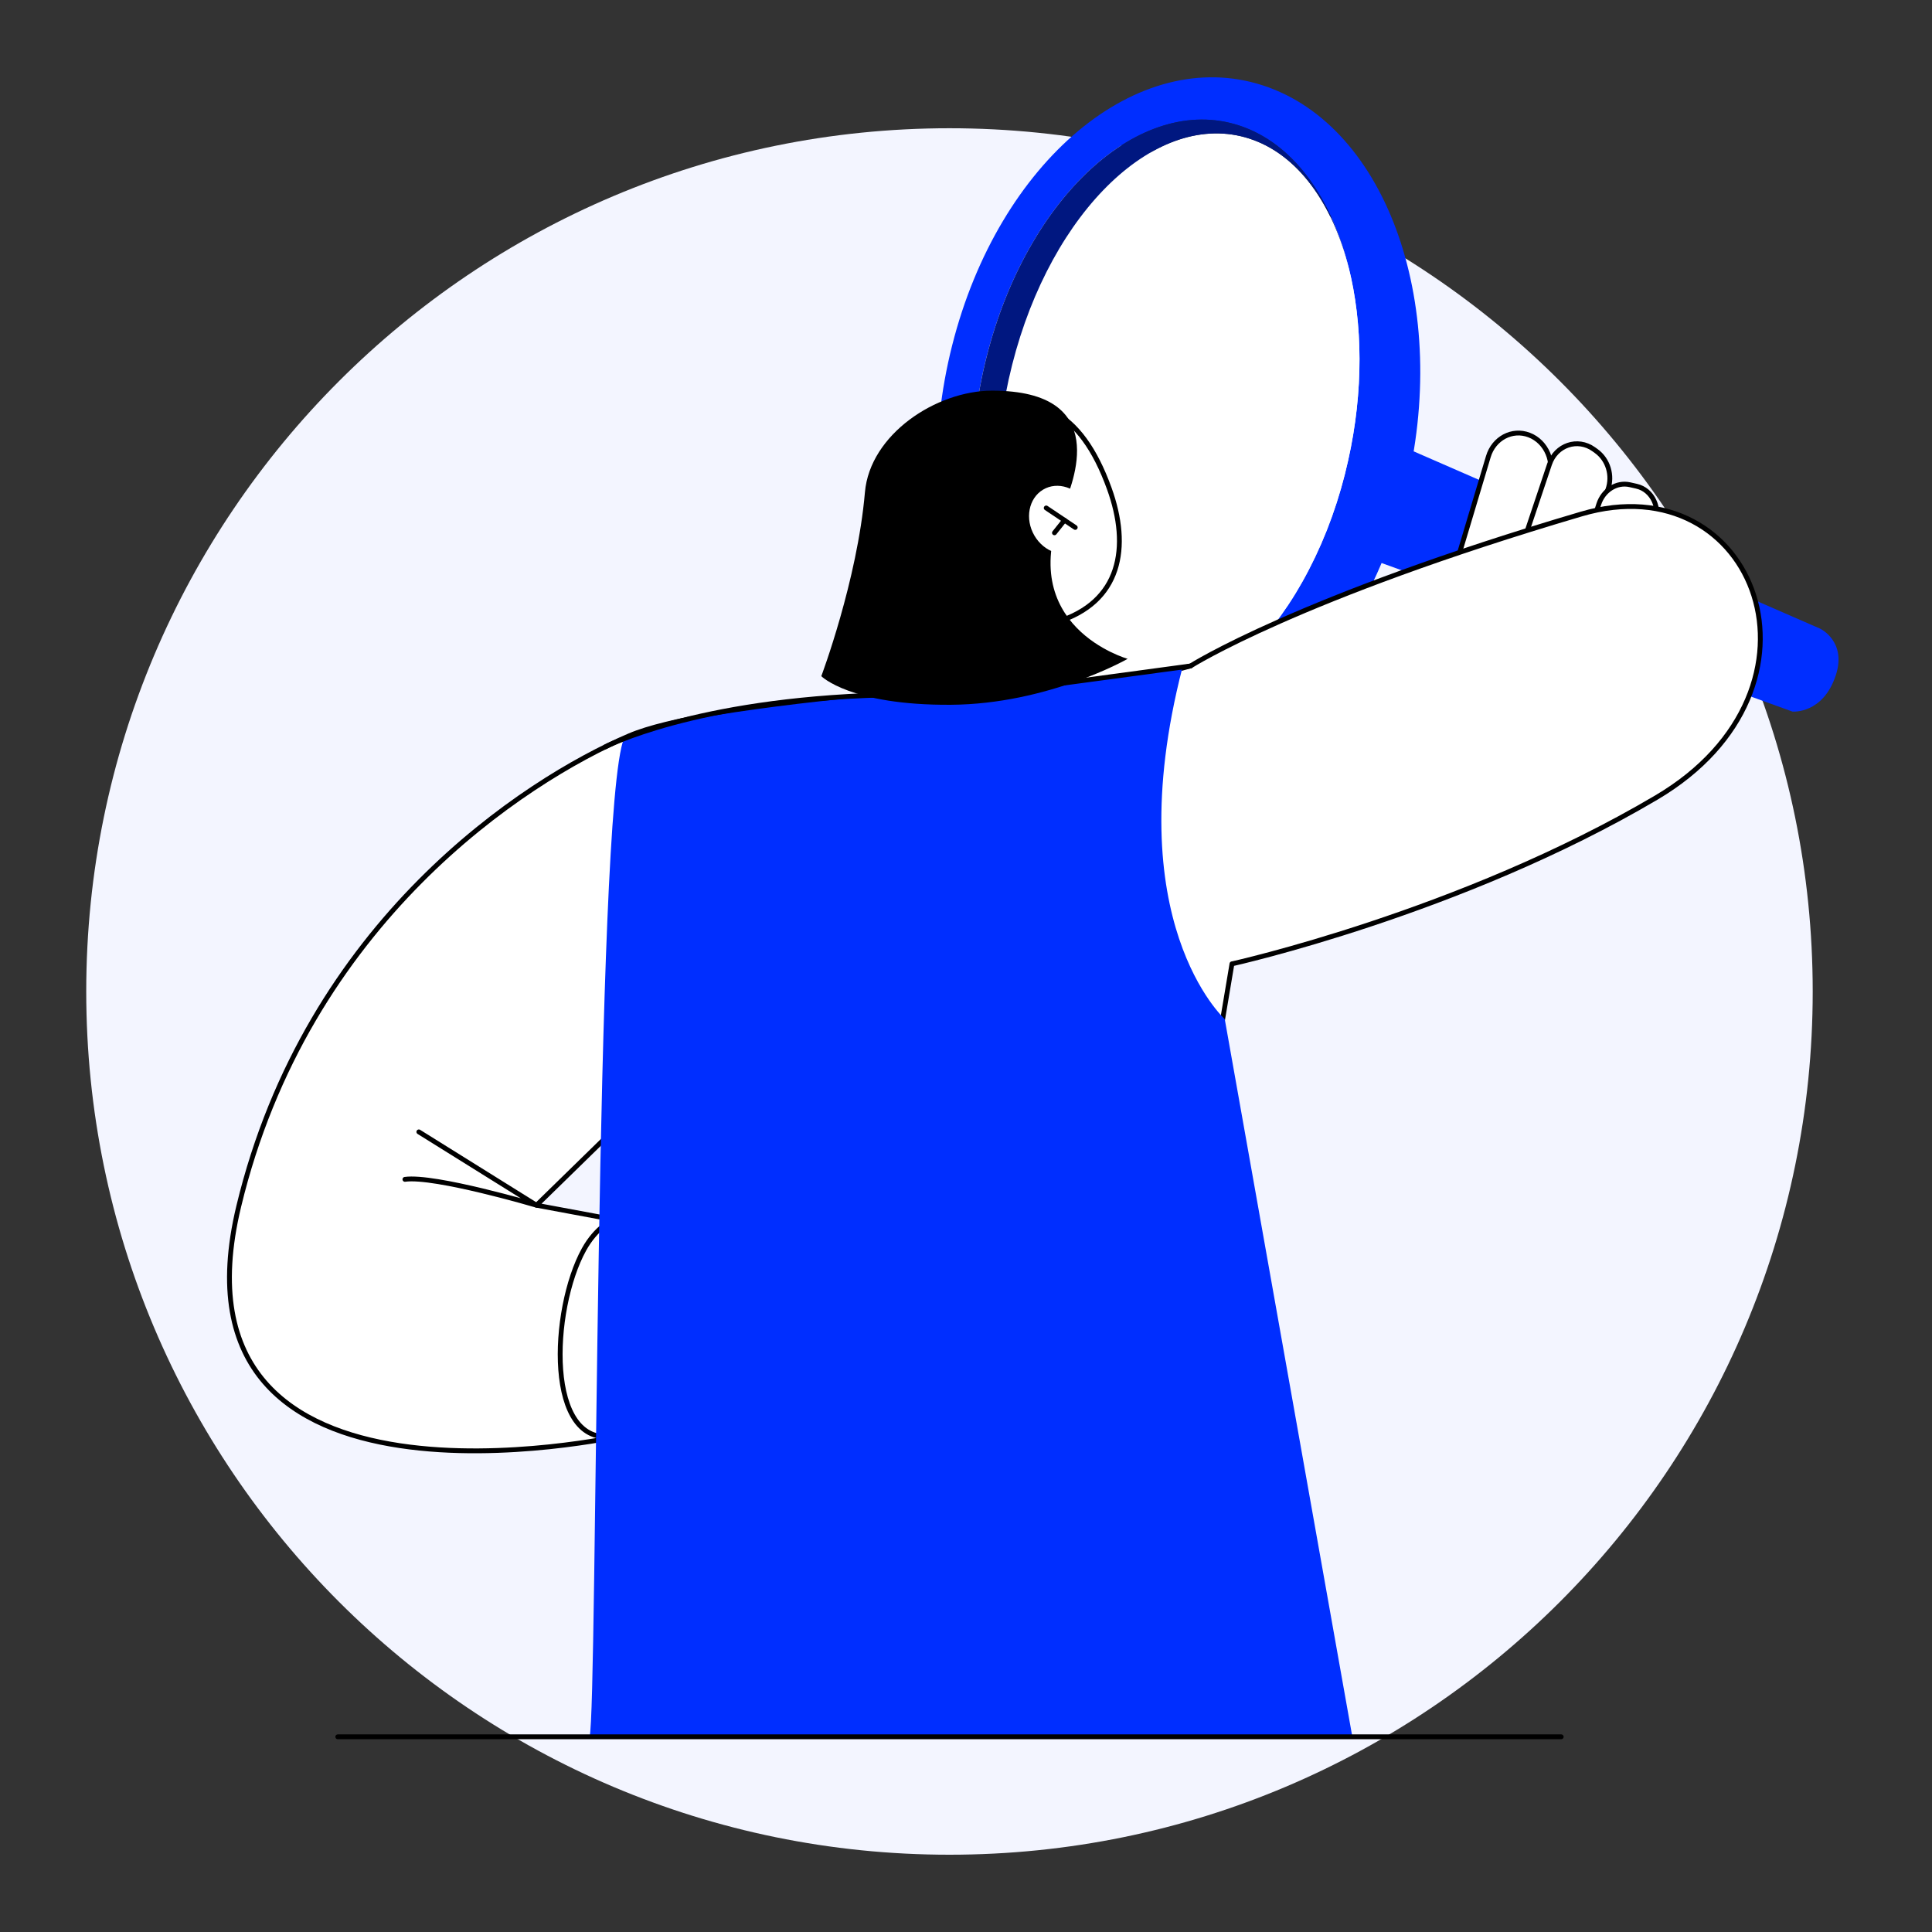 <svg width="600" height="600" viewBox="0 0 600 600" fill="none" xmlns="http://www.w3.org/2000/svg">
<rect x="0" y="0" width="600" height="600" fill="#333333" stroke="none"/>
<path d="M294.868 576C442.93 576 562.954 455.976 562.954 307.914C562.954 159.851 442.93 39.827 294.868 39.827C146.806 39.827 26.782 159.851 26.782 307.914C26.782 455.976 146.806 576 294.868 576Z" fill="#F3F5FF"/>
<path d="M392.223 26.531C353.392 13.875 310.167 50.021 295.703 107.252C281.238 164.482 300.988 221.143 339.818 233.799C378.649 246.455 421.874 210.308 436.338 153.078C450.802 95.847 431.053 39.187 392.223 26.531V26.531ZM417.729 147.014V147.042C417.66 147.334 417.577 147.612 417.507 147.904C417.187 149.128 416.867 150.352 416.52 151.562C416.353 152.146 416.172 152.73 415.991 153.314C415.727 154.218 415.449 155.122 415.17 156.012C415.004 156.541 414.823 157.056 414.642 157.57C414.322 158.516 414.016 159.462 413.682 160.393C413.543 160.797 413.39 161.186 413.237 161.59C412.862 162.633 412.472 163.662 412.069 164.691C411.958 164.969 411.847 165.233 411.735 165.498C411.276 166.638 410.817 167.765 410.331 168.877C410.261 169.03 410.191 169.183 410.122 169.336C409.58 170.56 409.037 171.77 408.467 172.966C408.439 173.022 408.411 173.077 408.383 173.133C405.894 178.348 403.154 183.216 400.206 187.681C400.164 187.75 400.108 187.82 400.067 187.889C399.399 188.89 398.731 189.864 398.05 190.81C397.883 191.046 397.716 191.269 397.549 191.505C397.021 192.242 396.478 192.965 395.936 193.675C395.56 194.162 395.199 194.634 394.823 195.107C394.517 195.497 394.211 195.872 393.905 196.248C378.078 215.58 357.912 224.953 339.317 218.89C308.581 208.876 293.839 160.477 306.398 110.798C318.956 61.12 354.06 28.965 384.796 38.978C401.527 44.43 413.502 61.273 418.926 83.483C419.051 83.97 419.162 84.457 419.273 84.944C419.371 85.389 419.482 85.848 419.579 86.307C423.487 104.067 423.181 125.388 417.716 147.042V147.014H417.729Z" fill="#002EFF"/>
<path d="M419.593 86.265C419.496 85.806 419.398 85.361 419.287 84.902C419.176 84.415 419.051 83.928 418.939 83.442C413.849 63.15 403.057 47.949 388.05 43.053C359.497 33.749 326.494 65.195 314.325 113.302C302.17 161.395 315.451 207.93 344.004 217.235C360.819 222.714 379.163 214.05 393.891 196.206C394.197 195.831 394.503 195.455 394.809 195.066C395.185 194.593 395.56 194.12 395.922 193.633C396.464 192.924 397.007 192.201 397.535 191.463C397.702 191.227 397.869 191.005 398.036 190.768C398.717 189.808 399.385 188.835 400.053 187.847C400.094 187.778 400.15 187.708 400.192 187.639C403.154 183.161 405.894 178.293 408.369 173.091C408.397 173.036 408.425 172.98 408.453 172.924C409.023 171.728 409.565 170.518 410.108 169.294C410.177 169.141 410.247 168.988 410.316 168.835C410.803 167.723 411.262 166.596 411.721 165.456C411.832 165.178 411.944 164.913 412.055 164.649C412.458 163.634 412.834 162.591 413.223 161.548C413.376 161.144 413.529 160.755 413.668 160.352C414.002 159.42 414.308 158.474 414.628 157.528C414.795 157.014 414.989 156.499 415.156 155.971C415.448 155.081 415.713 154.177 415.977 153.273C416.158 152.689 416.339 152.104 416.505 151.52C416.853 150.31 417.173 149.086 417.493 147.863C417.562 147.57 417.646 147.292 417.729 147C423.167 125.499 423.473 104.248 419.607 86.237V86.265H419.593Z" fill="white"/>
<path d="M417.715 147.042C417.646 147.32 417.562 147.598 417.479 147.89C417.549 147.612 417.632 147.334 417.701 147.042H417.715Z" fill="#BFCBFF"/>
<path d="M413.668 160.366C413.529 160.769 413.376 161.158 413.223 161.562C413.376 161.158 413.529 160.769 413.668 160.366Z" fill="#BFCBFF"/>
<path d="M416.492 151.548C416.325 152.132 416.144 152.717 415.963 153.301C416.144 152.717 416.325 152.132 416.492 151.548Z" fill="#BFCBFF"/>
<path d="M415.143 155.985C414.976 156.513 414.795 157.028 414.614 157.543C414.781 157.028 414.976 156.513 415.143 155.985Z" fill="#BFCBFF"/>
<path d="M344.004 217.249C315.451 207.945 302.156 161.409 314.325 113.316C326.48 65.223 359.497 33.763 388.05 43.068C403.071 47.963 413.849 63.151 418.939 83.456C413.515 61.245 401.541 44.403 384.81 38.951C354.073 28.937 318.97 61.092 306.411 110.771C293.853 160.449 308.581 208.849 339.331 218.862C357.912 224.912 378.078 215.538 393.919 196.22C379.191 214.078 360.833 222.729 344.032 217.249H344.004V217.249Z" fill="#001780"/>
<path d="M400.205 187.653C400.164 187.722 400.108 187.792 400.066 187.861C400.108 187.792 400.164 187.722 400.205 187.653Z" fill="#BFCBFF"/>
<path d="M408.467 172.938C408.467 172.938 408.411 173.05 408.383 173.105C408.411 173.05 408.439 172.994 408.467 172.938Z" fill="#BFCBFF"/>
<path d="M398.05 190.796C397.883 191.032 397.716 191.255 397.549 191.491C397.716 191.255 397.883 191.032 398.05 190.796Z" fill="#BFCBFF"/>
<path d="M410.317 168.85C410.247 169.003 410.177 169.156 410.108 169.309C410.177 169.156 410.247 169.003 410.317 168.85Z" fill="#BFCBFF"/>
<path d="M395.936 193.647C395.56 194.134 395.199 194.607 394.823 195.079C395.199 194.607 395.574 194.134 395.936 193.647Z" fill="#BFCBFF"/>
<path d="M412.055 164.664C411.944 164.942 411.832 165.206 411.721 165.47C411.832 165.192 411.944 164.928 412.055 164.664Z" fill="#BFCBFF"/>
<path d="M419.287 84.916C419.398 85.361 419.496 85.82 419.593 86.279C419.496 85.82 419.398 85.375 419.287 84.916Z" fill="#BFCBFF"/>
<path d="M565.346 195.288C565.346 195.288 573.524 199.21 570.159 209.599C566.195 221.824 556.668 220.99 556.668 220.99L424.85 173.328C424.85 173.328 414.002 163.592 421.957 149.49C430.107 135.026 440.107 140.644 440.107 140.644L565.346 195.274V195.288Z" fill="#002EFF"/>
<path d="M452.012 175.929L462.22 141.799C463.917 136.124 469.605 133.106 474.863 135.095C480.273 137.14 483.026 143.649 480.899 149.337L468.479 182.576C466.657 187.458 461.456 189.725 456.949 187.611C452.763 185.65 450.621 180.588 452.012 175.942V175.929Z" fill="white" stroke="black" stroke-width="1.5" stroke-linecap="round" stroke-linejoin="round"/>
<path d="M484.987 192.006L499.34 152.035C500.898 147.696 499.382 142.703 495.71 140.074L494.959 139.532C489.939 135.93 483.221 138.211 481.218 144.177L467.63 184.691C466.003 189.558 468.187 195.038 472.637 197.249C477.477 199.641 483.11 197.249 485.001 192.02H484.987V192.006Z" fill="white" stroke="black" stroke-width="1.5" stroke-linecap="round" stroke-linejoin="round"/>
<path d="M491.788 194.342C488.172 192.395 486.503 187.82 487.866 183.578L496.503 156.611C497.908 152.244 502.066 149.615 506.155 150.533L508.199 150.992C513.22 152.104 515.918 157.946 513.818 163.147L503.137 189.655C501.204 194.454 496.002 196.609 491.788 194.342Z" fill="white" stroke="black" stroke-width="1.5" stroke-linecap="round" stroke-linejoin="round"/>
<path d="M507.518 194.092C504.931 192.062 503.846 188.487 504.875 185.442L512.399 163.328C513.623 159.712 517.392 158.057 520.869 159.587L523.053 160.561C526.864 162.243 528.685 167.028 526.961 170.783L517.253 191.923C515.501 195.733 510.911 196.749 507.518 194.078V194.092Z" fill="#FF9E80"/>
<path d="M190.073 335.785L192.451 384.518L230.252 326.216L190.073 335.785V335.785Z" fill="#FF3D00"/>
<path d="M382.612 299.333C382.612 299.333 453.625 283.575 514.402 247.679C571.994 213.661 545.25 143.677 491.121 159.629C403.057 185.595 369.761 206.804 369.761 206.804L318.456 220.587L299.096 213.841C299.096 213.841 219.307 218.292 195.441 228.5C162.535 242.575 95.333 286.496 74.138 374.657C49.368 477.7 192.646 445.962 192.646 445.962L198.181 392.918L372.487 359.567L382.598 299.319H382.612V299.333ZM193.786 379.344L166.624 374.295L209.335 332.586L193.8 379.344H193.786Z" fill="white" stroke="black" stroke-width="1.5" stroke-linecap="round" stroke-linejoin="round"/>
<path d="M325.562 186.804L315.132 221.004L288.415 212.131L301.752 176.972L325.562 186.804Z" fill="#FF9E80"/>
<path d="M298.554 185.386L319.485 206.72L325.563 186.804L322.712 185.636L299.18 183.772L298.554 185.386V185.386Z" fill="black"/>
<path d="M201.157 376.479C201.157 376.479 188.724 374.699 181.353 388.05C171.047 406.714 169.309 449.689 190.699 445.976C212.089 442.263 201.157 376.493 201.157 376.493V376.479Z" fill="white" stroke="black" stroke-width="1.5" stroke-linecap="round" stroke-linejoin="round"/>
<path d="M283.227 171.269C277.177 152.772 285.925 133.996 302.295 127.947C321.487 120.854 335.576 127.043 344.477 151.659C351.097 169.962 348.079 187.069 328.108 193.188C309.61 198.849 289.277 189.767 283.213 171.269H283.227Z" fill="white" stroke="black" stroke-width="1.5" stroke-linecap="round" stroke-linejoin="round"/>
<path d="M367.147 207.513L318.4 213.661L322.308 204.454L275.647 201.742L274.034 215.83C274.034 215.83 212.854 221.074 195.441 228.514C194.899 228.737 194.329 229.043 193.786 229.321C184.677 251.629 185.553 529.979 183.105 539.381H419.982L380.359 316.495C380.359 316.495 346.953 286.218 367.161 207.527L367.147 207.513Z" fill="#002EFF"/>
<path d="M330.208 157.306C333.114 150.352 345.451 121.271 308.067 121.327C290.765 121.341 270.168 134.873 268.61 152.897C266.246 180.296 255.064 209.989 255.064 209.989C255.064 209.989 264.034 219.071 295.271 218.876C325.563 218.681 350.207 204.607 350.207 204.607C350.207 204.607 314.603 194.607 330.208 157.306Z" fill="black"/>
<path d="M337.579 156.569C334.561 151.395 328.441 149.365 323.935 152.063C319.429 154.761 318.219 161.145 321.237 166.319C324.255 171.506 330.375 173.523 334.881 170.825C339.387 168.127 340.597 161.743 337.579 156.569Z" fill="white"/>
<path d="M104.902 539.381H484.848" stroke="black" stroke-width="1.5" stroke-linecap="round" stroke-linejoin="round"/>
<path d="M130.075 351.515L166.61 374.296C166.61 374.296 135.012 364.95 125.749 366.257" stroke="black" stroke-width="1.5" stroke-linecap="round" stroke-linejoin="round"/>
<path d="M187.959 231.963C187.959 231.963 215.232 217.499 274.034 215.83" stroke="black" stroke-width="1.5" stroke-linecap="round" stroke-linejoin="round"/>
<path d="M369.762 206.818L329.415 212.27" stroke="black" stroke-width="1.5" stroke-linecap="round" stroke-linejoin="round"/>
<path d="M324.909 157.751L333.921 163.801" stroke="black" stroke-width="1.5" stroke-linecap="round" stroke-linejoin="round"/>
<path d="M330.583 161.562L327.468 165.47" stroke="black" stroke-width="1.5" stroke-linecap="round" stroke-linejoin="round"/>
</svg>
